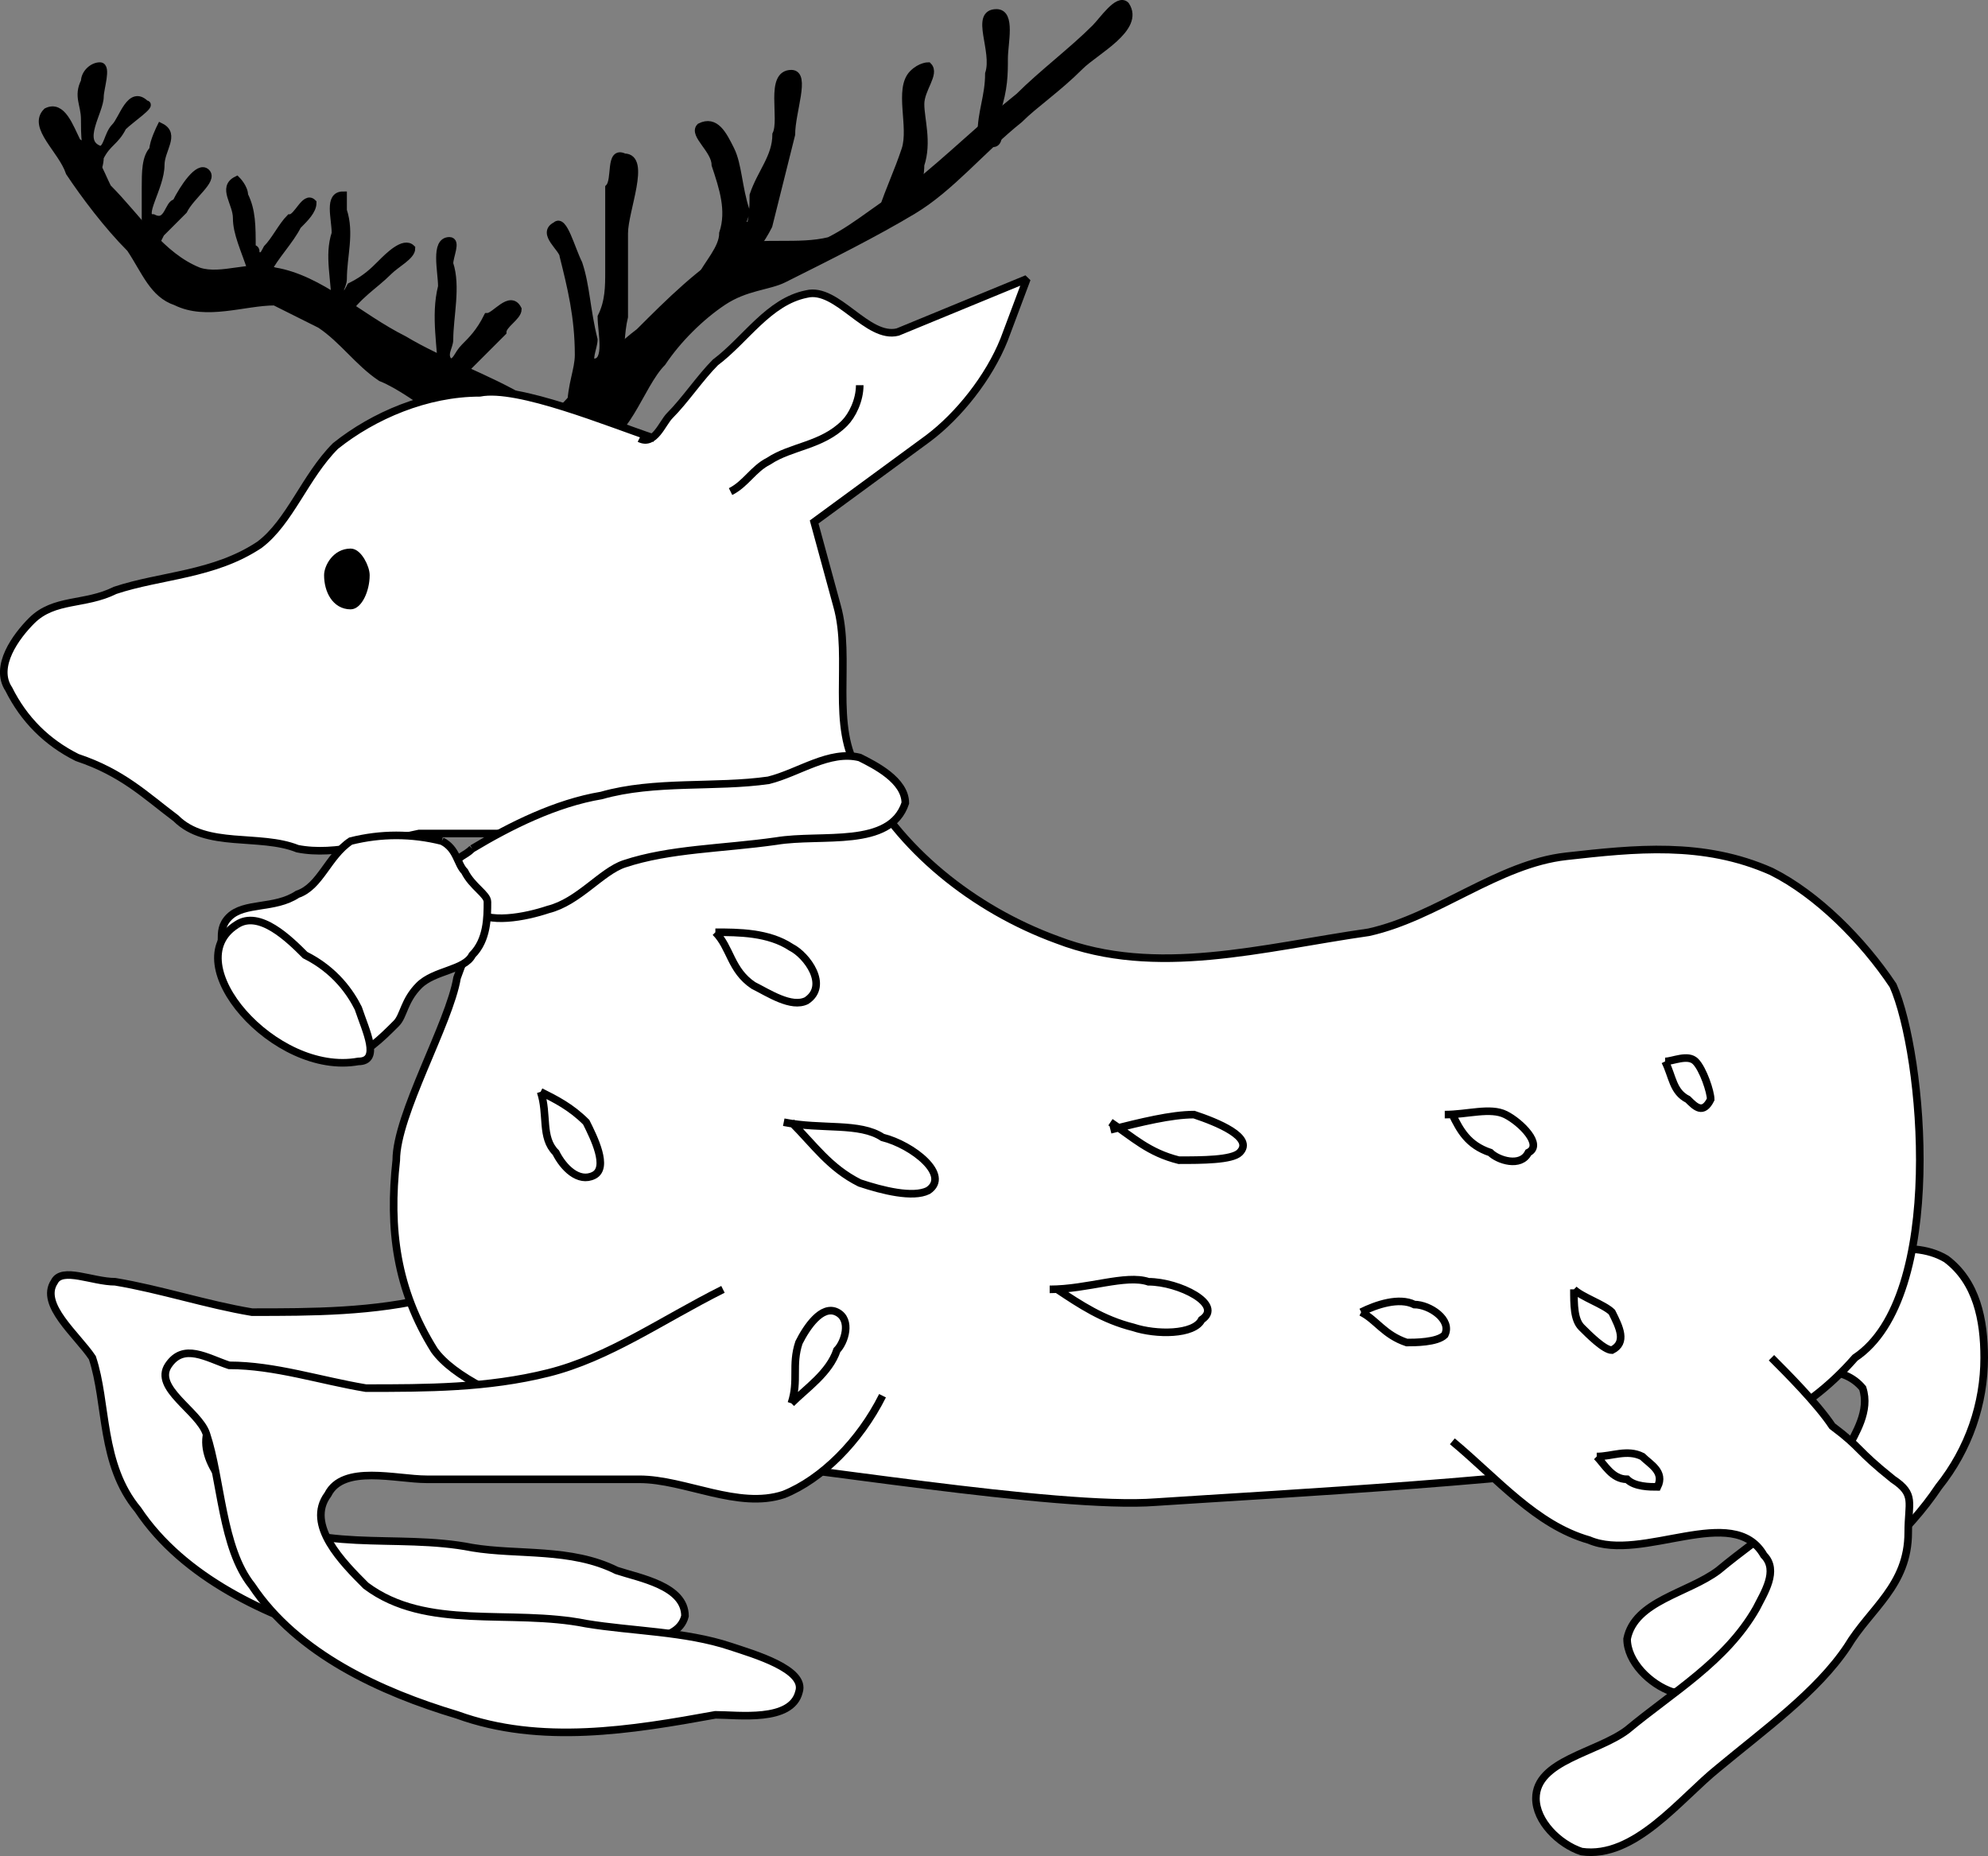 <svg xmlns="http://www.w3.org/2000/svg" width="261.655" height="244.287" version="1.2"><rect width="100%" height="100%" fill="#808080" stroke="none"/><g fill="none" fill-rule="evenodd" stroke="#000" stroke-miterlimit="2" font-family="'Sans Serif'" font-size="12.5" font-weight="400"><path fill="#000" d="M69.155 52.701c-5-3-11-5-16-8-6-3-11-8-17-9-3-1-7 1-10 0-5-2-8-7-12-11-1-2-2-5-4-6-1-2-2-5-4-4-2 2 2 5 3 8 2 3 5 7 8 10 2 3 3 6 6 7 4 2 9 0 13 0l6 3c3 2 5 5 8 7 5 2 10 8 14 5m9 0c4-4 7-8 11-11 4-4 8-8 13-11 3-1 8 0 12-1 4-2 7-5 11-7 5-4 9-8 14-12 3-3 7-6 10-9 1-1 3-4 4-3 2 3-4 6-6 8-3 3-6 5-8 7-5 4-9 9-14 12s-11 6-17 9c-2 1-5 1-8 3s-6 5-8 8c-3 3-5 11-9 10" vector-effect="non-scaling-stroke"/><path fill="#fff" d="M204.155 168.701c5 5 10 10 17 13s19-5 24 1c1 3-1 6-2 8-4 7-11 11-17 16-4 3-11 4-12 9 0 3 3 6 6 7 7 0 13-7 19-11 6-5 12-10 16-16 4-5 6-11 6-17 0-5-1-10-5-13-5-3-12 0-17 0-4 0-10-3-10 0m-149-6c-8 4-15 9-23 11s-16 2-24 2c-6-1-12-3-18-4-3 0-7-2-8 0-2 3 3 7 5 10 2 6 1 14 6 20 6 9 17 14 27 17 11 3 22 2 33 0 4 0 11 1 12-3 0-4-6-5-9-6-6-3-13-2-19-3-10-2-21 1-29-5-4-3-8-8-5-12 2-5 9-2 13-2 9-1 18 0 28 0 6 0 12 4 18 2s11-7 13-13" vector-effect="non-scaling-stroke"/><path fill="#fff" d="M86.155 57.701c-6-2-18-7-23-6-7 0-14 3-19 7-4 4-6 10-10 13-6 4-13 4-19 6-4 2-8 1-11 4-2 2-5 6-3 9 2 4 5 7 9 9 6 2 9 5 13 8 4 4 11 2 16 4 5 1 11-1 16-2h12l-7 19c-1 6-8 18-8 24-1 9 0 17 5 25 5 7 26 12 34 14 13 1 48 7 61 6 15-1 53-3 67-6 10-2 18-5 25-13 12-8 9-40 5-49-4-6-10-12-16-15-9-4-18-3-27-2s-17 8-26 10c-14 2-28 6-41 1-11-4-21-12-26-22-4-6-1-15-3-22l-3-11 15-11c4-3 8-8 10-13l3-8-17 7c-4 1-8-6-12-5-5 1-8 6-12 9-2 2-4 5-6 7-1 1-2 4-4 3" vector-effect="non-scaling-stroke"/><path fill="#fff" d="M95.155 169.701c-8 4-15 9-23 11s-16 2-24 2c-6-1-12-3-18-3-3-1-6-3-8 0s4 6 5 9c2 6 2 15 6 20 6 9 17 14 27 17 11 4 23 2 34 0 3 0 10 1 11-3 1-3-6-5-9-6-6-2-13-2-19-3-10-2-21 1-29-5-3-3-8-8-5-12 2-4 9-2 13-2h28c6 0 13 4 19 2 5-2 10-7 13-13m75 6c6 5 11 11 18 13 7 3 19-5 23 2 2 2 0 5-1 7-4 7-11 11-17 16-4 3-12 4-12 9 0 3 3 6 6 7 7 1 13-7 18-11 6-5 13-10 17-16 3-5 8-8 8-15 0-4 1-5-2-7-5-4-4-4-8-7-2-3-6-7-8-9" vector-effect="non-scaling-stroke"/><path fill="#000" d="M43.155 75.701c0 2 1 4 3 4 1 0 2-2 2-4 0-1-1-3-2-3-2 0-3 2-3 3" vector-effect="non-scaling-stroke"/><path d="M96.155 64.701c2-1 3-3 5-4 3-2 7-2 10-5 1-1 2-3 2-5" vector-effect="non-scaling-stroke"/><path fill="#000" d="M12.155 22.701c-1-3-1-5-1-7s-1-3 0-5c0-1 1-2 2-2s0 3 0 4c0 2-3 6 0 7 1 0 1-2 2-3s2-5 4-3c1 0-2 2-3 3-1 2-2 2-3 4 0 0 0 2-1 2m7 10v-8c0-2 0-4 1-5 0-1 1-3 1-3 2 1 0 3 0 5 0 3-3 7-1 7 2 1 2-2 3-2 1-2 3-5 4-4s-2 3-3 5l-3 3-1 2m13 3c-1-3-2-5-2-7s-2-4 0-5c0 0 1 1 1 2 1 2 1 4 1 7 1 0 0 1 1 1 0 1 1-1 1-1 1-1 2-3 3-4 1 0 2-3 3-2 0 1-1 2-2 3-1 2-3 4-4 6m9 5c0-4-1-7 0-10 0-2-1-5 1-5v2c1 3 0 6 0 9 0 1-1 2 0 2 0 1 1-1 1-1 2-1 3-2 4-3s3-3 4-2c0 1-2 2-3 3-2 2-4 3-6 6m13 8c0-4-1-8 0-12 0-2-1-6 1-6 1 0 0 2 0 3 1 3 0 7 0 10 0 1-1 2 0 3 1 0 1-1 2-2s2-2 3-4c1 0 3-3 4-1 0 1-2 2-2 3l-7 7m16 3c0-3 1-5 1-7 0-5-1-9-2-13 0-1-3-3-1-4 1-1 2 3 3 5 1 3 1 6 2 10 0 1-1 3 0 3 2 0 1-4 1-6 1-2 1-4 1-6v-11c1-1 0-5 2-4 3 0 0 7 0 10v11c-1 4 0 12-3 11m13-16c1-2 3-4 3-6 1-3 0-6-1-9 0-2-3-4-2-5 2-1 3 1 4 3s1 5 2 8c0 1-1 2 0 2 1 1 1-3 1-4 1-3 3-5 3-8 1-2-1-8 2-8 2 0 0 5 0 8l-3 12c-1 2-2 3-3 5m18-7c1-3 2-5 3-8s-1-8 1-10c1-1 2-1 2-1 1 1-1 3-1 5s1 5 0 8c0 2-1 7-3 6m11-10c0-3 1-5 1-8 1-3-2-8 1-8 2 0 1 4 1 6s0 4-1 7c0 1 1 5-1 4" vector-effect="non-scaling-stroke"/><path d="M103.155 147.701c5 1 10 0 13 2 4 1 9 5 6 7-2 1-6 0-9-1-4-2-6-5-9-8m34 22c5 0 10-2 13-1 4 0 10 3 7 5-1 2-6 2-9 1-4-1-7-3-10-5m7-21c4-1 8-2 11-2 3 1 8 3 6 5-1 1-5 1-8 1-4-1-6-3-9-5m33 25c2-1 5-2 7-1 2 0 5 2 4 4-1 1-4 1-5 1-3-1-4-3-6-4m28-3c1 1 4 2 5 3 1 2 2 4 0 5-1 0-3-2-4-3s-1-3-1-5m3 22c2 0 4-1 6 0 1 1 3 2 2 4-1 0-3 0-4-1-2 0-3-2-4-3m-20-45c3 0 6-1 8 0s5 4 3 5c-1 2-4 1-5 0-3-1-4-3-5-5m28-7c1 0 3-1 4 0s2 4 2 5c-1 2-2 1-3 0-2-1-2-3-3-5m-125-17c3 0 7 0 10 2 2 1 5 5 2 7-2 1-5-1-7-2-3-2-3-5-5-7m-23 21c2 1 4 2 6 4 1 2 3 6 1 7s-4-1-5-3c-2-2-1-5-2-8m33 41c1-3 0-5 1-8 1-2 3-5 5-4s1 4 0 5c-1 3-4 5-6 7" vector-effect="non-scaling-stroke"/><path fill="#fff" d="M62.155 111.701c5-3 11-6 17-7 7-2 15-1 22-2 4-1 8-4 12-3 2 1 6 3 6 6-2 6-11 4-17 5-7 1-14 1-20 3-3 1-6 5-10 6-3 1-8 2-10 0-2-1-2-4-2-6 0-1 1-1 2-2" vector-effect="non-scaling-stroke"/><path fill="#fff" d="M58.155 110.701c-4-1-8-1-12 0-3 2-4 6-7 7-3 2-7 1-9 3-1 1-1 2-1 3 0 3 0 7 3 9 3 4 8 7 13 7 3-1 5-3 7-5 1-1 1-3 3-5s6-2 7-4c2-2 2-5 2-7 0-1-2-2-3-4-1-1-1-3-3-4" vector-effect="non-scaling-stroke"/><path fill="#fff" d="M31.155 121.701c3-2 7 2 9 4 4 2 6 5 7 7 1 3 3 7 0 7-11 2-24-13-16-18" vector-effect="non-scaling-stroke"/></g></svg>
